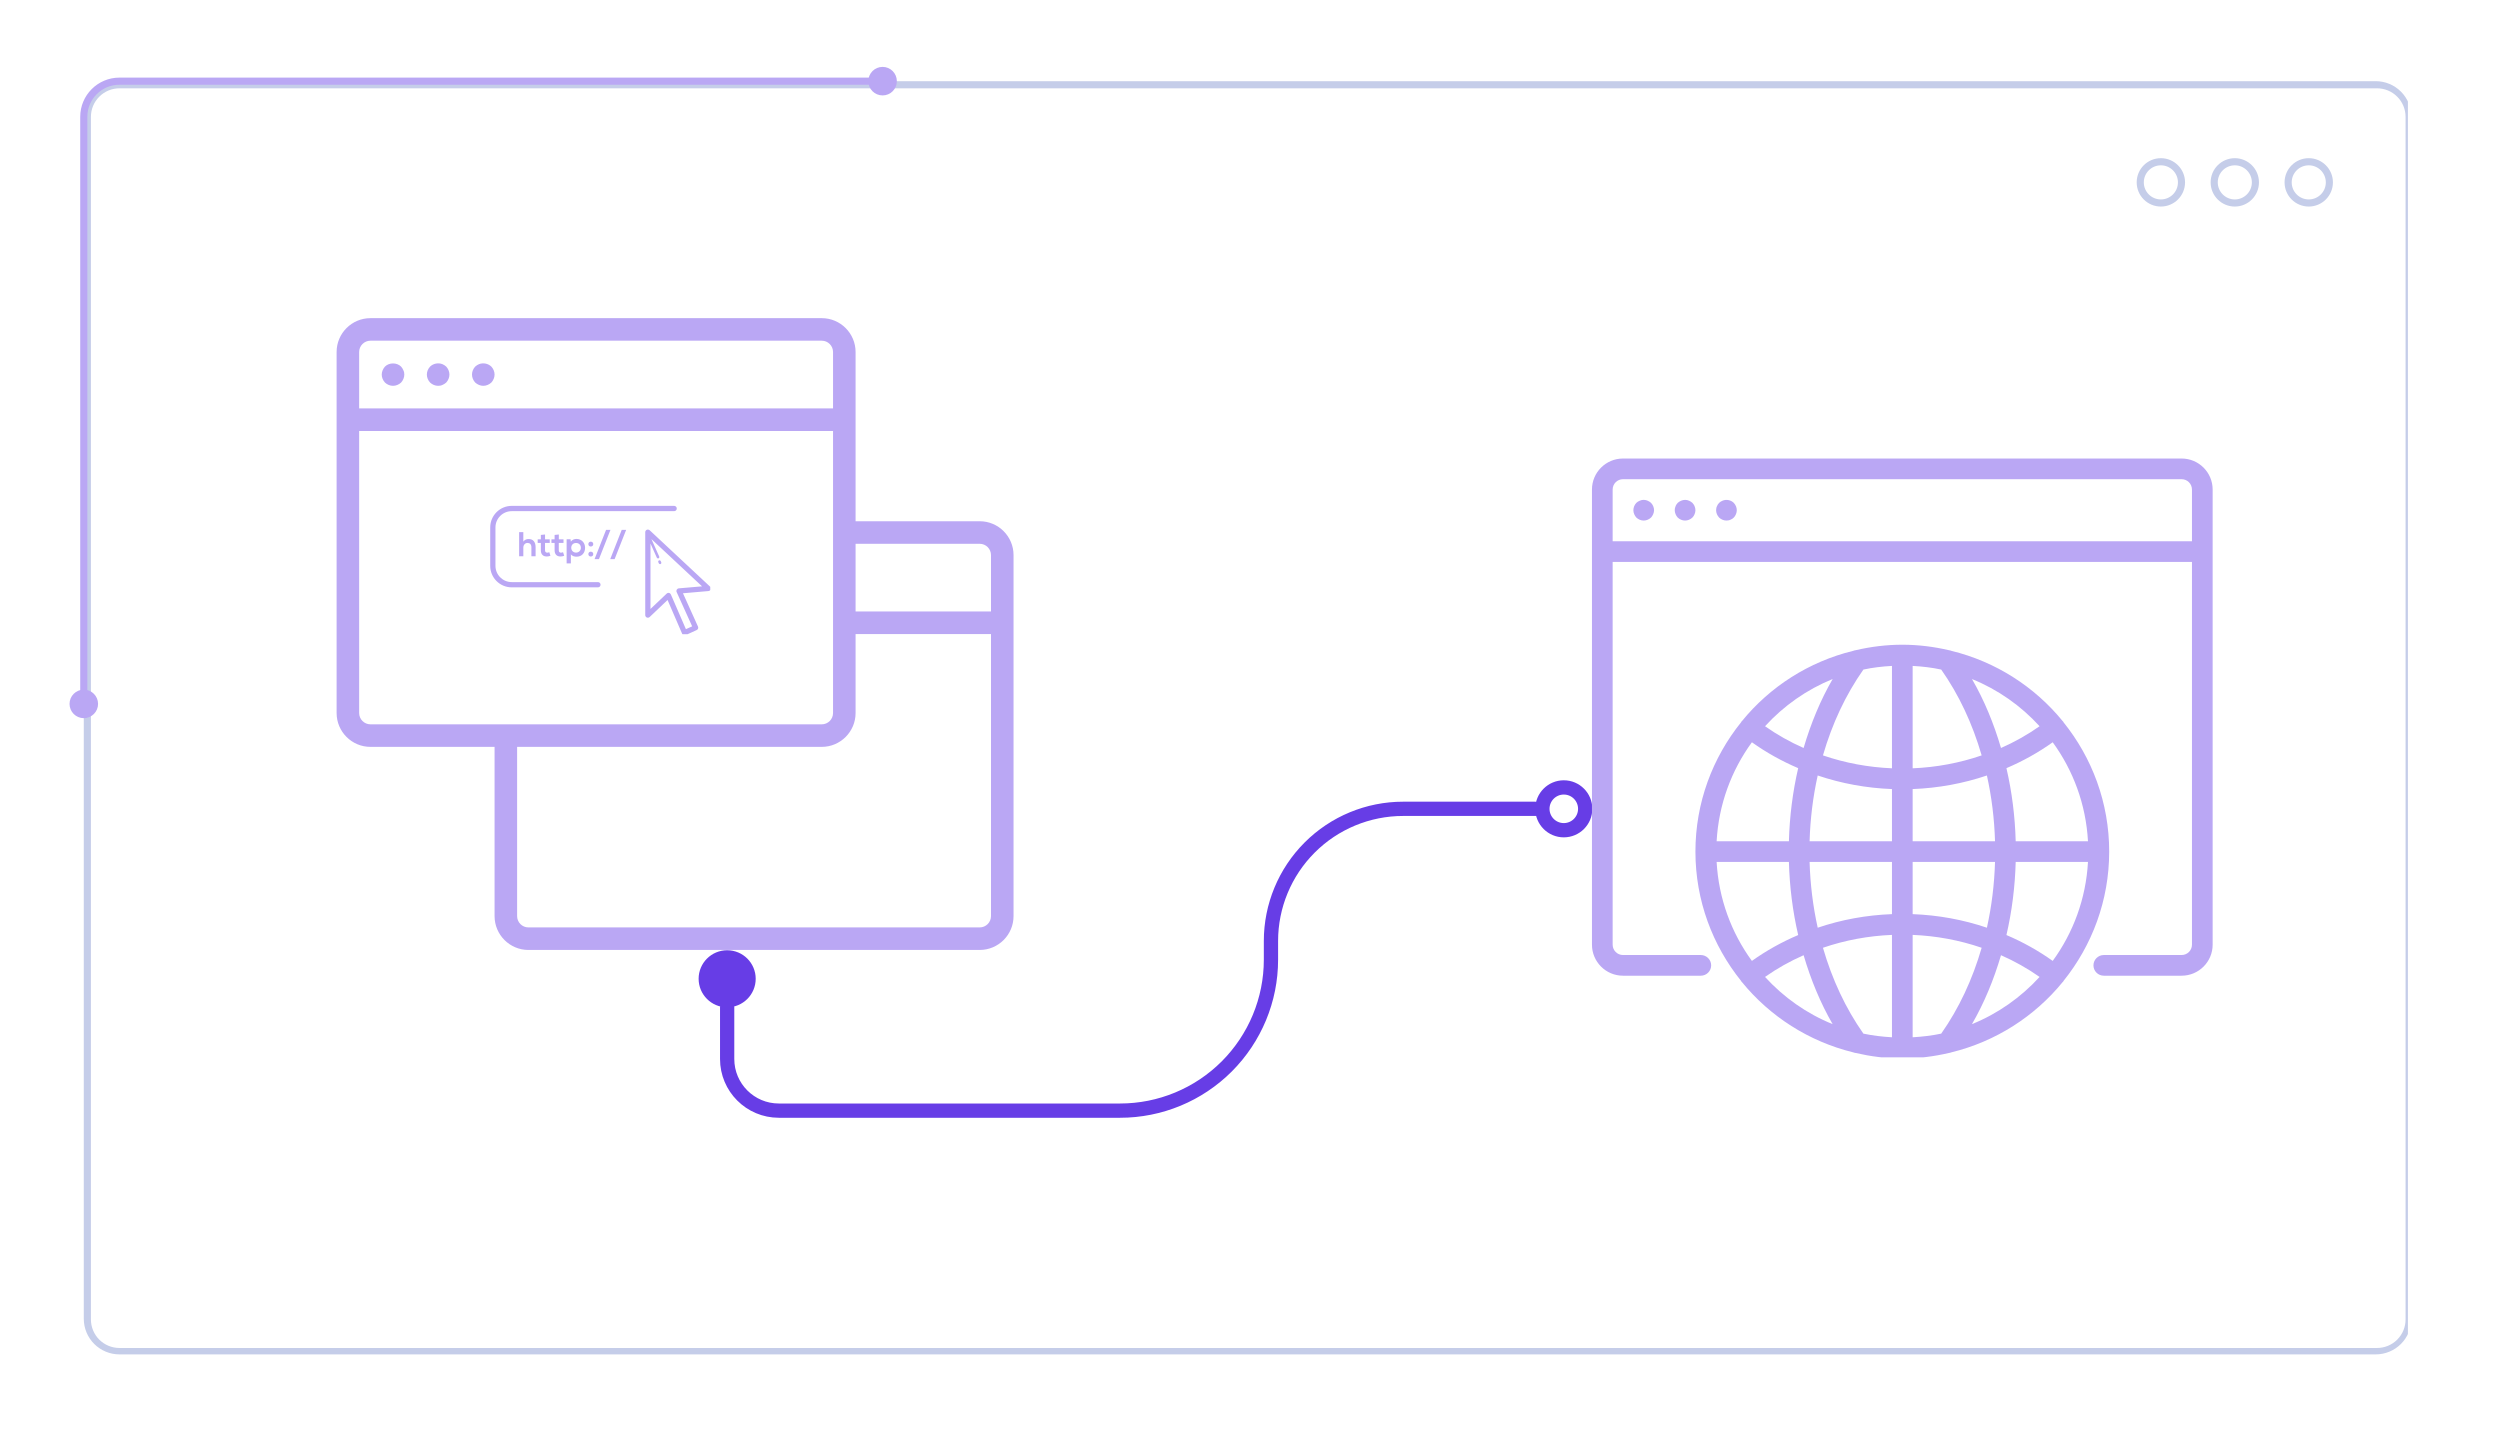 <?xml version="1.0" encoding="UTF-8"?> <svg xmlns="http://www.w3.org/2000/svg" xmlns:xlink="http://www.w3.org/1999/xlink" width="350" zoomAndPan="magnify" viewBox="0 0 262.5 150" height="200" preserveAspectRatio="xMidYMid meet" version="1.0"><defs><clipPath id="7f3d6813c1"><path d="M 8.797 8.523 L 252.832 8.523 L 252.832 142.516 L 8.797 142.516 Z M 8.797 8.523 " clip-rule="nonzero"></path></clipPath><clipPath id="b0e7c99dbe"><path d="M 12.539 8.523 L 249.453 8.523 C 250.445 8.523 251.398 8.918 252.098 9.621 C 252.801 10.32 253.195 11.273 253.195 12.266 L 253.195 138.469 C 253.195 139.461 252.801 140.414 252.098 141.117 C 251.398 141.816 250.445 142.211 249.453 142.211 L 12.539 142.211 C 11.547 142.211 10.598 141.816 9.895 141.117 C 9.191 140.414 8.797 139.461 8.797 138.469 L 8.797 12.266 C 8.797 11.273 9.191 10.32 9.895 9.621 C 10.598 8.918 11.547 8.523 12.539 8.523 Z M 12.539 8.523 " clip-rule="nonzero"></path></clipPath><clipPath id="7ca4bcde8d"><path d="M 224.352 16.609 L 229.43 16.609 L 229.43 21.688 L 224.352 21.688 Z M 224.352 16.609 " clip-rule="nonzero"></path></clipPath><clipPath id="32323fced8"><path d="M 226.891 16.609 C 225.488 16.609 224.352 17.746 224.352 19.148 C 224.352 20.551 225.488 21.688 226.891 21.688 C 228.293 21.688 229.43 20.551 229.43 19.148 C 229.43 17.746 228.293 16.609 226.891 16.609 Z M 226.891 16.609 " clip-rule="nonzero"></path></clipPath><clipPath id="c216ada995"><path d="M 232.117 16.609 L 237.191 16.609 L 237.191 21.688 L 232.117 21.688 Z M 232.117 16.609 " clip-rule="nonzero"></path></clipPath><clipPath id="3fc4493a76"><path d="M 234.656 16.609 C 233.254 16.609 232.117 17.746 232.117 19.148 C 232.117 20.551 233.254 21.688 234.656 21.688 C 236.055 21.688 237.191 20.551 237.191 19.148 C 237.191 17.746 236.055 16.609 234.656 16.609 Z M 234.656 16.609 " clip-rule="nonzero"></path></clipPath><clipPath id="04f1225432"><path d="M 239.879 16.609 L 244.957 16.609 L 244.957 21.688 L 239.879 21.688 Z M 239.879 16.609 " clip-rule="nonzero"></path></clipPath><clipPath id="9c459cfd11"><path d="M 242.418 16.609 C 241.016 16.609 239.879 17.746 239.879 19.148 C 239.879 20.551 241.016 21.688 242.418 21.688 C 243.82 21.688 244.957 20.551 244.957 19.148 C 244.957 17.746 243.82 16.609 242.418 16.609 Z M 242.418 16.609 " clip-rule="nonzero"></path></clipPath><clipPath id="08e7564e30"><path d="M 167.145 48.145 L 232.27 48.145 L 232.27 103 L 167.145 103 Z M 167.145 48.145 " clip-rule="nonzero"></path></clipPath><clipPath id="d217af17bf"><path d="M 178 67 L 222 67 L 222 111.023 L 178 111.023 Z M 178 67 " clip-rule="nonzero"></path></clipPath><clipPath id="81ebc5159e"><path d="M 35.344 33.395 L 106.457 33.395 L 106.457 100 L 35.344 100 Z M 35.344 33.395 " clip-rule="nonzero"></path></clipPath><clipPath id="7e8fd85bc3"><path d="M 51.371 53.117 L 74.578 53.117 L 74.578 66.594 L 51.371 66.594 Z M 51.371 53.117 " clip-rule="nonzero"></path></clipPath></defs><g clip-path="url(#7f3d6813c1)"><g clip-path="url(#b0e7c99dbe)"><path stroke-linecap="butt" transform="matrix(0.749, 0, 0, 0.749, 8.798, 8.523)" fill="none" stroke-linejoin="miter" d="M 4.998 0.001 L 321.485 0.001 C 322.81 0.001 324.084 0.528 325.018 1.467 C 325.957 2.401 326.484 3.674 326.484 5 L 326.484 173.591 C 326.484 174.917 325.957 176.19 325.018 177.129 C 324.084 178.063 322.81 178.59 321.485 178.59 L 4.998 178.59 C 3.672 178.59 2.404 178.063 1.465 177.129 C 0.526 176.19 -0.001 174.917 -0.001 173.591 L -0.001 5 C -0.001 3.674 0.526 2.401 1.465 1.467 C 2.404 0.528 3.672 0.001 4.998 0.001 Z M 4.998 0.001 " stroke="#c5cde9" stroke-width="2" stroke-opacity="1" stroke-miterlimit="4"></path></g></g><path stroke-linecap="butt" transform="matrix(0.749, 0, 0, 0.749, 8.424, 8.148)" fill="none" stroke-linejoin="miter" d="M 110.729 0.501 L 5.498 0.501 C 2.737 0.501 0.499 2.74 0.499 5.5 L 0.499 86.049 " stroke="#baa7f4" stroke-width="1" stroke-opacity="1" stroke-miterlimit="4"></path><path stroke-linecap="round" transform="matrix(0.749, 0, 0, 0.749, 8.424, 8.148)" fill-opacity="1" fill="#baa7f4" fill-rule="nonzero" stroke-linejoin="round" d="M 113.98 0.501 C 113.98 1.331 113.307 1.999 112.482 1.999 C 111.653 1.999 110.98 1.331 110.98 0.501 C 110.98 -0.328 111.653 -1.002 112.482 -1.002 C 113.307 -1.002 113.98 -0.328 113.98 0.501 " stroke="#baa7f4" stroke-width="1" stroke-opacity="1" stroke-miterlimit="4"></path><path stroke-linecap="round" transform="matrix(0.749, 0, 0, 0.749, 8.424, 8.148)" fill-opacity="1" fill="#baa7f4" fill-rule="nonzero" stroke-linejoin="round" d="M 0.499 89.3 C -0.326 89.3 -0.999 88.627 -0.999 87.797 C -0.999 86.973 -0.326 86.3 0.499 86.3 C 1.328 86.3 2.001 86.973 2.001 87.797 C 2.001 88.627 1.328 89.3 0.499 89.3 " stroke="#baa7f4" stroke-width="1" stroke-opacity="1" stroke-miterlimit="4"></path><g clip-path="url(#7ca4bcde8d)"><g clip-path="url(#32323fced8)"><path stroke-linecap="butt" transform="matrix(0.749, 0, 0, 0.749, 224.352, 16.611)" fill="none" stroke-linejoin="miter" d="M 3.391 -0.002 C 1.518 -0.002 -0.001 1.516 -0.001 3.389 C -0.001 5.263 1.518 6.781 3.391 6.781 C 5.265 6.781 6.783 5.263 6.783 3.389 C 6.783 1.516 5.265 -0.002 3.391 -0.002 Z M 3.391 -0.002 " stroke="#c5cde9" stroke-width="2" stroke-opacity="1" stroke-miterlimit="4"></path></g></g><g clip-path="url(#c216ada995)"><g clip-path="url(#3fc4493a76)"><path stroke-linecap="butt" transform="matrix(0.749, 0, 0, 0.749, 232.116, 16.611)" fill="none" stroke-linejoin="miter" d="M 3.393 -0.002 C 1.52 -0.002 0.001 1.516 0.001 3.389 C 0.001 5.263 1.52 6.781 3.393 6.781 C 5.261 6.781 6.78 5.263 6.78 3.389 C 6.78 1.516 5.261 -0.002 3.393 -0.002 Z M 3.393 -0.002 " stroke="#c5cde9" stroke-width="2" stroke-opacity="1" stroke-miterlimit="4"></path></g></g><g clip-path="url(#04f1225432)"><g clip-path="url(#9c459cfd11)"><path stroke-linecap="butt" transform="matrix(0.749, 0, 0, 0.749, 239.881, 16.611)" fill="none" stroke-linejoin="miter" d="M 3.39 -0.002 C 1.516 -0.002 -0.002 1.516 -0.002 3.389 C -0.002 5.263 1.516 6.781 3.39 6.781 C 5.263 6.781 6.782 5.263 6.782 3.389 C 6.782 1.516 5.263 -0.002 3.39 -0.002 Z M 3.39 -0.002 " stroke="#c5cde9" stroke-width="2" stroke-opacity="1" stroke-miterlimit="4"></path></g></g><path stroke-linecap="round" transform="matrix(0.749, 0, 0, 0.749, 75.603, 84.179)" fill="none" stroke-linejoin="miter" d="M 0.999 28.822 L 0.999 36.065 C 0.999 40.062 4.24 43.308 8.242 43.308 L 56.078 43.308 C 61.688 43.308 67.068 41.079 71.034 37.113 C 74.999 33.142 77.233 27.762 77.233 22.153 L 77.233 19.528 C 77.233 14.612 79.185 9.9 82.66 6.425 C 86.13 2.95 90.847 0.998 95.758 0.998 L 114.288 0.998 " stroke="#673de6" stroke-width="2" stroke-opacity="1" stroke-miterlimit="4"></path><path stroke-linecap="round" transform="matrix(0.749, 0, 0, 0.749, 75.603, 84.179)" fill-opacity="1" fill="#673de6" fill-rule="nonzero" stroke-linejoin="round" d="M 0.999 21.824 C 2.659 21.824 4 23.165 4 24.824 C 4 26.479 2.659 27.825 0.999 27.825 C -0.655 27.825 -2.001 26.479 -2.001 24.824 C -2.001 23.165 -0.655 21.824 0.999 21.824 " stroke="#673de6" stroke-width="2" stroke-opacity="1" stroke-miterlimit="4"></path><path stroke-linecap="round" transform="matrix(0.749, 0, 0, 0.749, 75.603, 84.179)" fill="none" stroke-linejoin="round" d="M 121.285 0.998 C 121.285 2.657 119.944 3.998 118.285 3.998 C 116.631 3.998 115.284 2.657 115.284 0.998 C 115.284 -0.656 116.631 -2.003 118.285 -2.003 C 119.944 -2.003 121.285 -0.656 121.285 0.998 " stroke="#673de6" stroke-width="2" stroke-opacity="1" stroke-miterlimit="4"></path><g clip-path="url(#08e7564e30)"><path fill="#baa7f4" d="M 229.07 48.145 L 170.414 48.145 C 168.617 48.145 167.156 49.605 167.156 51.402 L 167.156 99.191 C 167.156 100.988 168.617 102.449 170.414 102.449 L 178.582 102.449 C 179.184 102.449 179.672 101.965 179.672 101.363 C 179.672 100.766 179.184 100.277 178.582 100.277 L 170.414 100.277 C 169.816 100.277 169.328 99.793 169.328 99.191 L 169.328 59.004 L 230.156 59.004 L 230.156 99.191 C 230.156 99.793 229.668 100.277 229.07 100.277 L 220.902 100.277 C 220.301 100.277 219.812 100.766 219.812 101.363 C 219.812 101.965 220.301 102.449 220.902 102.449 L 229.07 102.449 C 230.867 102.449 232.328 100.988 232.328 99.191 L 232.328 51.402 C 232.328 49.605 230.867 48.145 229.07 48.145 Z M 169.328 56.832 L 169.328 51.402 C 169.328 50.801 169.816 50.316 170.414 50.316 L 229.07 50.316 C 229.668 50.316 230.156 50.801 230.156 51.402 L 230.156 56.832 Z M 169.328 56.832 " fill-opacity="1" fill-rule="nonzero"></path></g><path fill="#baa7f4" d="M 173 52.574 C 172.805 52.488 172.59 52.465 172.371 52.508 C 172.305 52.52 172.242 52.543 172.176 52.574 C 172.109 52.598 172.047 52.629 171.98 52.672 C 171.926 52.703 171.871 52.758 171.816 52.801 C 171.621 53.008 171.504 53.289 171.504 53.574 C 171.504 53.715 171.535 53.855 171.59 53.984 C 171.645 54.117 171.719 54.234 171.816 54.344 C 172.023 54.539 172.305 54.66 172.59 54.66 C 172.73 54.66 172.871 54.629 173 54.574 C 173.133 54.52 173.25 54.441 173.359 54.344 C 173.457 54.234 173.531 54.117 173.586 53.984 C 173.641 53.855 173.676 53.715 173.676 53.574 C 173.676 53.289 173.555 53.008 173.359 52.801 C 173.25 52.703 173.133 52.629 173 52.574 Z M 173 52.574 " fill-opacity="1" fill-rule="nonzero"></path><path fill="#baa7f4" d="M 177.934 53.16 C 177.91 53.098 177.879 53.031 177.832 52.965 C 177.789 52.91 177.746 52.855 177.703 52.801 C 177.594 52.703 177.477 52.629 177.344 52.574 C 177.086 52.453 176.781 52.465 176.52 52.574 C 176.391 52.629 176.27 52.703 176.16 52.801 C 176.117 52.855 176.074 52.91 176.031 52.965 C 175.988 53.031 175.953 53.098 175.934 53.16 C 175.902 53.227 175.879 53.289 175.867 53.355 C 175.855 53.434 175.848 53.496 175.848 53.574 C 175.848 53.715 175.879 53.855 175.934 53.984 C 175.988 54.129 176.062 54.234 176.16 54.344 C 176.367 54.539 176.648 54.66 176.934 54.66 C 177.215 54.66 177.496 54.539 177.703 54.344 C 177.801 54.234 177.879 54.129 177.934 53.984 C 177.984 53.855 178.02 53.715 178.02 53.574 C 178.02 53.496 178.008 53.434 177.996 53.355 C 177.984 53.289 177.965 53.227 177.934 53.16 Z M 177.934 53.16 " fill-opacity="1" fill-rule="nonzero"></path><path fill="#baa7f4" d="M 180.863 52.574 C 180.723 52.629 180.613 52.703 180.508 52.801 C 180.461 52.855 180.41 52.91 180.375 52.965 C 180.332 53.031 180.301 53.098 180.277 53.16 C 180.246 53.227 180.223 53.289 180.215 53.355 C 180.203 53.434 180.191 53.508 180.191 53.574 C 180.191 53.855 180.312 54.137 180.508 54.344 C 180.613 54.441 180.723 54.52 180.863 54.574 C 180.996 54.629 181.137 54.66 181.277 54.66 C 181.352 54.66 181.418 54.648 181.496 54.637 C 181.559 54.629 181.625 54.605 181.691 54.574 C 181.754 54.551 181.82 54.52 181.887 54.477 C 181.941 54.434 181.992 54.387 182.047 54.344 C 182.145 54.234 182.223 54.129 182.277 53.984 C 182.332 53.855 182.363 53.715 182.363 53.574 C 182.363 53.281 182.242 53.008 182.047 52.801 C 181.746 52.5 181.266 52.402 180.863 52.574 Z M 180.863 52.574 " fill-opacity="1" fill-rule="nonzero"></path><g clip-path="url(#d217af17bf)"><path fill="#baa7f4" d="M 194.582 110.496 C 194.664 110.527 194.75 110.551 194.84 110.562 C 196.418 110.926 198.055 111.141 199.742 111.141 C 201.426 111.141 203.062 110.93 204.637 110.562 C 204.727 110.551 204.812 110.531 204.895 110.496 C 209.559 109.355 213.641 106.723 216.582 103.113 C 216.598 103.098 216.617 103.094 216.629 103.078 C 216.648 103.055 216.648 103.027 216.664 103.004 C 219.66 99.277 221.465 94.559 221.465 89.418 C 221.465 84.277 219.66 79.555 216.664 75.832 C 216.648 75.809 216.648 75.781 216.629 75.758 C 216.613 75.738 216.594 75.73 216.578 75.715 C 213.637 72.109 209.559 69.48 204.902 68.34 C 204.82 68.305 204.734 68.285 204.641 68.273 C 203.066 67.906 201.43 67.695 199.742 67.695 C 198.059 67.695 196.422 67.906 194.848 68.27 C 194.758 68.281 194.672 68.305 194.59 68.336 C 189.926 69.477 185.848 72.105 182.906 75.715 C 182.891 75.73 182.871 75.738 182.855 75.758 C 182.836 75.781 182.832 75.809 182.82 75.832 C 179.824 79.555 178.02 84.277 178.02 89.418 C 178.02 94.559 179.824 99.277 182.82 103.004 C 182.832 103.027 182.836 103.055 182.855 103.078 C 182.871 103.094 182.891 103.102 182.906 103.121 C 185.848 106.727 189.926 109.355 194.582 110.496 Z M 185.328 102.578 C 186.586 101.691 187.941 100.93 189.379 100.297 C 190.141 102.883 191.145 105.316 192.426 107.535 C 189.695 106.43 187.281 104.719 185.328 102.578 Z M 180.246 90.504 L 187.836 90.504 C 187.906 93.102 188.23 95.684 188.809 98.18 C 187.078 98.914 185.453 99.824 183.949 100.895 C 181.797 97.941 180.461 94.375 180.246 90.504 Z M 183.949 77.938 C 185.453 79.012 187.082 79.918 188.809 80.656 C 188.23 83.152 187.906 85.734 187.836 88.332 L 180.246 88.332 C 180.461 84.461 181.797 80.891 183.949 77.938 Z M 198.656 69.922 L 198.656 80.672 C 196.184 80.566 193.738 80.117 191.41 79.316 C 192.375 75.984 193.793 72.953 195.656 70.305 C 196.629 70.094 197.633 69.977 198.656 69.922 Z M 203.828 70.305 C 205.691 72.953 207.109 75.984 208.074 79.316 C 205.75 80.117 203.301 80.57 200.828 80.672 L 200.828 69.922 C 201.852 69.977 202.855 70.094 203.828 70.305 Z M 219.238 88.332 L 211.648 88.332 C 211.578 85.734 211.254 83.152 210.676 80.656 C 212.406 79.918 214.031 79.012 215.535 77.938 C 217.688 80.891 219.023 84.461 219.238 88.332 Z M 215.535 100.895 C 214.031 99.824 212.402 98.914 210.676 98.18 C 211.254 95.684 211.578 93.102 211.648 90.504 L 219.238 90.504 C 219.023 94.375 217.688 97.941 215.535 100.895 Z M 200.828 108.914 L 200.828 98.164 C 203.301 98.266 205.746 98.715 208.074 99.516 C 207.109 102.848 205.691 105.879 203.828 108.531 C 202.855 108.738 201.852 108.855 200.828 108.914 Z M 195.656 108.531 C 193.793 105.879 192.375 102.848 191.41 99.516 C 193.734 98.715 196.184 98.266 198.656 98.164 L 198.656 108.914 C 197.633 108.855 196.629 108.738 195.656 108.531 Z M 198.656 82.852 L 198.656 88.332 L 190.008 88.332 C 190.074 85.996 190.359 83.676 190.859 81.426 C 193.359 82.27 195.973 82.75 198.656 82.852 Z M 208.625 81.426 C 209.125 83.676 209.41 85.996 209.477 88.332 L 200.828 88.332 L 200.828 82.852 C 203.516 82.75 206.125 82.27 208.625 81.426 Z M 200.828 95.984 L 200.828 90.504 L 209.477 90.504 C 209.41 92.84 209.125 95.16 208.625 97.41 C 206.125 96.562 203.512 96.086 200.828 95.984 Z M 198.656 90.504 L 198.656 95.984 C 195.969 96.086 193.359 96.562 190.859 97.41 C 190.359 95.156 190.074 92.84 190.008 90.504 Z M 207.055 107.535 C 208.34 105.316 209.344 102.883 210.105 100.297 C 211.543 100.93 212.895 101.691 214.156 102.578 C 212.199 104.719 209.785 106.43 207.055 107.535 Z M 214.156 76.254 C 212.898 77.141 211.543 77.906 210.105 78.539 C 209.344 75.949 208.34 73.516 207.059 71.301 C 209.789 72.406 212.203 74.113 214.156 76.254 Z M 192.43 71.297 C 191.145 73.516 190.141 75.949 189.379 78.539 C 187.941 77.906 186.59 77.141 185.328 76.254 C 187.285 74.113 189.699 72.406 192.43 71.297 Z M 192.43 71.297 " fill-opacity="1" fill-rule="nonzero"></path></g><path fill="#baa7f4" d="M 41.266 40.512 C 41.574 40.512 41.883 40.383 42.109 40.172 C 42.32 39.945 42.453 39.637 42.453 39.328 C 42.453 39.176 42.426 39.02 42.355 38.879 C 42.297 38.738 42.215 38.605 42.109 38.488 C 41.668 38.051 40.863 38.051 40.426 38.488 C 40.32 38.605 40.234 38.738 40.176 38.879 C 40.117 39.02 40.082 39.176 40.082 39.328 C 40.082 39.637 40.211 39.945 40.426 40.172 C 40.652 40.383 40.957 40.512 41.266 40.512 Z M 41.266 40.512 " fill-opacity="1" fill-rule="nonzero"></path><path fill="#baa7f4" d="M 46.004 40.512 C 46.16 40.512 46.312 40.488 46.457 40.418 C 46.598 40.359 46.727 40.277 46.848 40.172 C 47.059 39.945 47.191 39.637 47.191 39.328 C 47.191 39.02 47.059 38.711 46.848 38.488 C 46.727 38.379 46.598 38.297 46.457 38.238 C 46.016 38.062 45.496 38.168 45.164 38.488 C 44.949 38.711 44.82 39.02 44.82 39.328 C 44.82 39.637 44.949 39.945 45.164 40.172 C 45.391 40.383 45.695 40.512 46.004 40.512 Z M 46.004 40.512 " fill-opacity="1" fill-rule="nonzero"></path><path fill="#baa7f4" d="M 50.293 40.418 C 50.434 40.477 50.59 40.512 50.742 40.512 C 51.051 40.512 51.359 40.383 51.586 40.172 C 51.797 39.945 51.93 39.637 51.93 39.328 C 51.93 39.008 51.797 38.711 51.586 38.488 C 51.254 38.168 50.73 38.062 50.293 38.238 C 50.152 38.297 50.02 38.379 49.902 38.488 C 49.688 38.711 49.559 39.02 49.559 39.328 C 49.559 39.637 49.688 39.945 49.902 40.172 C 50.02 40.277 50.152 40.359 50.293 40.418 Z M 50.293 40.418 " fill-opacity="1" fill-rule="nonzero"></path><g clip-path="url(#81ebc5159e)"><path fill="#baa7f4" d="M 102.867 54.73 L 89.836 54.73 L 89.836 36.961 C 89.836 35 88.242 33.406 86.285 33.406 L 38.898 33.406 C 36.938 33.406 35.344 35 35.344 36.961 L 35.344 74.867 C 35.344 76.828 36.938 78.422 38.898 78.422 L 51.93 78.422 L 51.93 96.191 C 51.93 98.152 53.523 99.746 55.484 99.746 L 102.867 99.746 C 104.828 99.746 106.422 98.152 106.422 96.191 L 106.422 58.285 C 106.422 56.324 104.828 54.73 102.867 54.73 Z M 102.867 57.098 C 103.523 57.098 104.055 57.629 104.055 58.285 L 104.055 64.207 L 89.836 64.207 L 89.836 57.098 Z M 38.898 35.773 L 86.285 35.773 C 86.938 35.773 87.469 36.305 87.469 36.961 L 87.469 42.883 L 37.711 42.883 L 37.711 36.961 C 37.711 36.305 38.246 35.773 38.898 35.773 Z M 37.711 74.867 L 37.711 45.254 L 87.469 45.254 L 87.469 74.867 C 87.469 75.523 86.938 76.055 86.285 76.055 L 38.898 76.055 C 38.246 76.055 37.711 75.523 37.711 74.867 Z M 102.867 97.379 L 55.484 97.379 C 54.828 97.379 54.297 96.844 54.297 96.191 L 54.297 78.422 L 86.285 78.422 C 88.242 78.422 89.836 76.828 89.836 74.867 L 89.836 66.574 L 104.055 66.574 L 104.055 96.191 C 104.055 96.844 103.523 97.379 102.867 97.379 Z M 102.867 97.379 " fill-opacity="1" fill-rule="nonzero"></path></g><g clip-path="url(#7e8fd85bc3)"><path fill="#baa7f4" d="M 53.73 53.117 C 52.484 53.117 51.473 54.133 51.473 55.379 L 51.473 59.414 C 51.473 60.66 52.484 61.672 53.73 61.672 L 62.785 61.672 C 62.938 61.672 63.059 61.547 63.059 61.395 C 63.059 61.242 62.938 61.121 62.785 61.121 L 53.73 61.121 C 52.789 61.121 52.023 60.355 52.023 59.414 L 52.023 55.379 C 52.023 54.438 52.789 53.672 53.73 53.672 L 70.785 53.672 C 70.938 53.672 71.062 53.547 71.062 53.395 C 71.062 53.242 70.938 53.117 70.785 53.117 Z M 67.992 55.605 C 67.969 55.609 67.941 55.613 67.918 55.625 C 67.816 55.668 67.75 55.77 67.75 55.879 L 67.75 64.586 C 67.75 64.695 67.816 64.797 67.918 64.84 C 68.02 64.883 68.137 64.859 68.215 64.785 L 70.094 63 L 71.625 66.543 C 71.652 66.609 71.711 66.664 71.777 66.688 C 71.809 66.703 71.844 66.707 71.879 66.707 C 71.918 66.707 71.957 66.699 71.992 66.684 L 73.152 66.156 C 73.293 66.094 73.352 65.93 73.289 65.789 L 71.711 62.293 L 74.383 62.062 C 74.492 62.055 74.582 61.98 74.617 61.879 C 74.656 61.773 74.625 61.66 74.547 61.586 L 68.215 55.676 C 68.152 55.621 68.074 55.598 67.992 55.605 Z M 63.637 55.637 L 62.43 58.707 L 62.891 58.707 L 64.098 55.637 Z M 65.281 55.637 L 64.074 58.707 L 64.535 58.707 L 65.746 55.637 Z M 54.508 55.875 L 54.508 58.41 L 54.949 58.41 L 54.949 57.496 C 54.949 57.23 55.129 57.008 55.391 57.008 C 55.625 57.008 55.797 57.145 55.797 57.473 L 55.797 58.41 L 56.238 58.41 L 56.238 57.469 C 56.238 56.941 56.012 56.598 55.504 56.598 C 55.305 56.598 55.109 56.66 54.949 56.867 L 54.949 55.875 Z M 57.23 56.121 L 56.789 56.168 L 56.789 56.629 L 56.457 56.629 L 56.457 57.008 L 56.789 57.008 L 56.789 57.781 C 56.789 58.223 57.043 58.445 57.43 58.43 C 57.566 58.426 57.672 58.406 57.797 58.355 L 57.672 57.977 C 57.609 58.012 57.527 58.031 57.461 58.031 C 57.324 58.031 57.227 57.949 57.227 57.781 L 57.227 57.008 L 57.723 57.008 L 57.723 56.629 L 57.23 56.629 Z M 58.676 56.121 L 58.234 56.168 L 58.234 56.629 L 57.902 56.629 L 57.902 57.008 L 58.234 57.008 L 58.234 57.781 C 58.234 58.223 58.488 58.445 58.875 58.43 C 59.008 58.426 59.113 58.406 59.242 58.355 L 59.117 57.977 C 59.051 58.012 58.973 58.031 58.902 58.031 C 58.766 58.031 58.672 57.949 58.672 57.781 L 58.672 57.008 L 59.168 57.008 L 59.168 56.629 L 58.676 56.629 Z M 60.52 56.586 C 60.316 56.586 60.078 56.672 59.938 56.871 L 59.91 56.625 L 59.496 56.625 L 59.496 59.156 L 59.941 59.156 L 59.941 58.199 C 60.066 58.395 60.344 58.453 60.535 58.453 C 61.105 58.453 61.434 58.039 61.434 57.52 C 61.434 56.992 61.07 56.586 60.52 56.586 Z M 68.398 56.602 L 73.715 61.566 L 71.273 61.777 C 71.184 61.785 71.105 61.836 71.059 61.914 C 71.016 61.988 71.008 62.086 71.047 62.164 L 72.676 65.766 L 72.02 66.062 L 70.441 62.418 C 70.406 62.336 70.332 62.273 70.246 62.258 C 70.227 62.254 70.207 62.25 70.191 62.25 C 70.121 62.25 70.051 62.277 70 62.328 L 68.301 63.941 L 68.301 57.066 L 68.965 58.555 C 68.988 58.605 69.039 58.637 69.09 58.637 C 69.109 58.637 69.129 58.633 69.148 58.625 C 69.215 58.594 69.246 58.512 69.219 58.441 Z M 62.035 56.875 C 61.906 56.875 61.777 56.961 61.777 57.133 C 61.777 57.469 62.293 57.469 62.293 57.133 C 62.293 56.961 62.164 56.875 62.035 56.875 Z M 60.484 57.012 C 60.805 57.012 60.992 57.238 60.992 57.52 C 60.992 57.797 60.785 58.023 60.484 58.023 C 60.184 58.023 59.98 57.797 59.98 57.52 C 59.98 57.238 60.168 57.012 60.484 57.012 Z M 62.035 57.926 C 61.906 57.926 61.777 58.012 61.777 58.18 C 61.777 58.52 62.293 58.52 62.293 58.18 C 62.293 58.012 62.164 57.926 62.035 57.926 Z M 69.25 58.832 C 69.23 58.832 69.211 58.836 69.195 58.844 C 69.125 58.871 69.094 58.953 69.121 59.023 L 69.176 59.148 C 69.199 59.203 69.25 59.234 69.305 59.234 C 69.32 59.234 69.34 59.23 69.359 59.223 C 69.426 59.191 69.461 59.109 69.43 59.039 L 69.375 58.914 C 69.352 58.863 69.301 58.832 69.25 58.832 Z M 69.25 58.832 " fill-opacity="1" fill-rule="nonzero"></path></g></svg> 